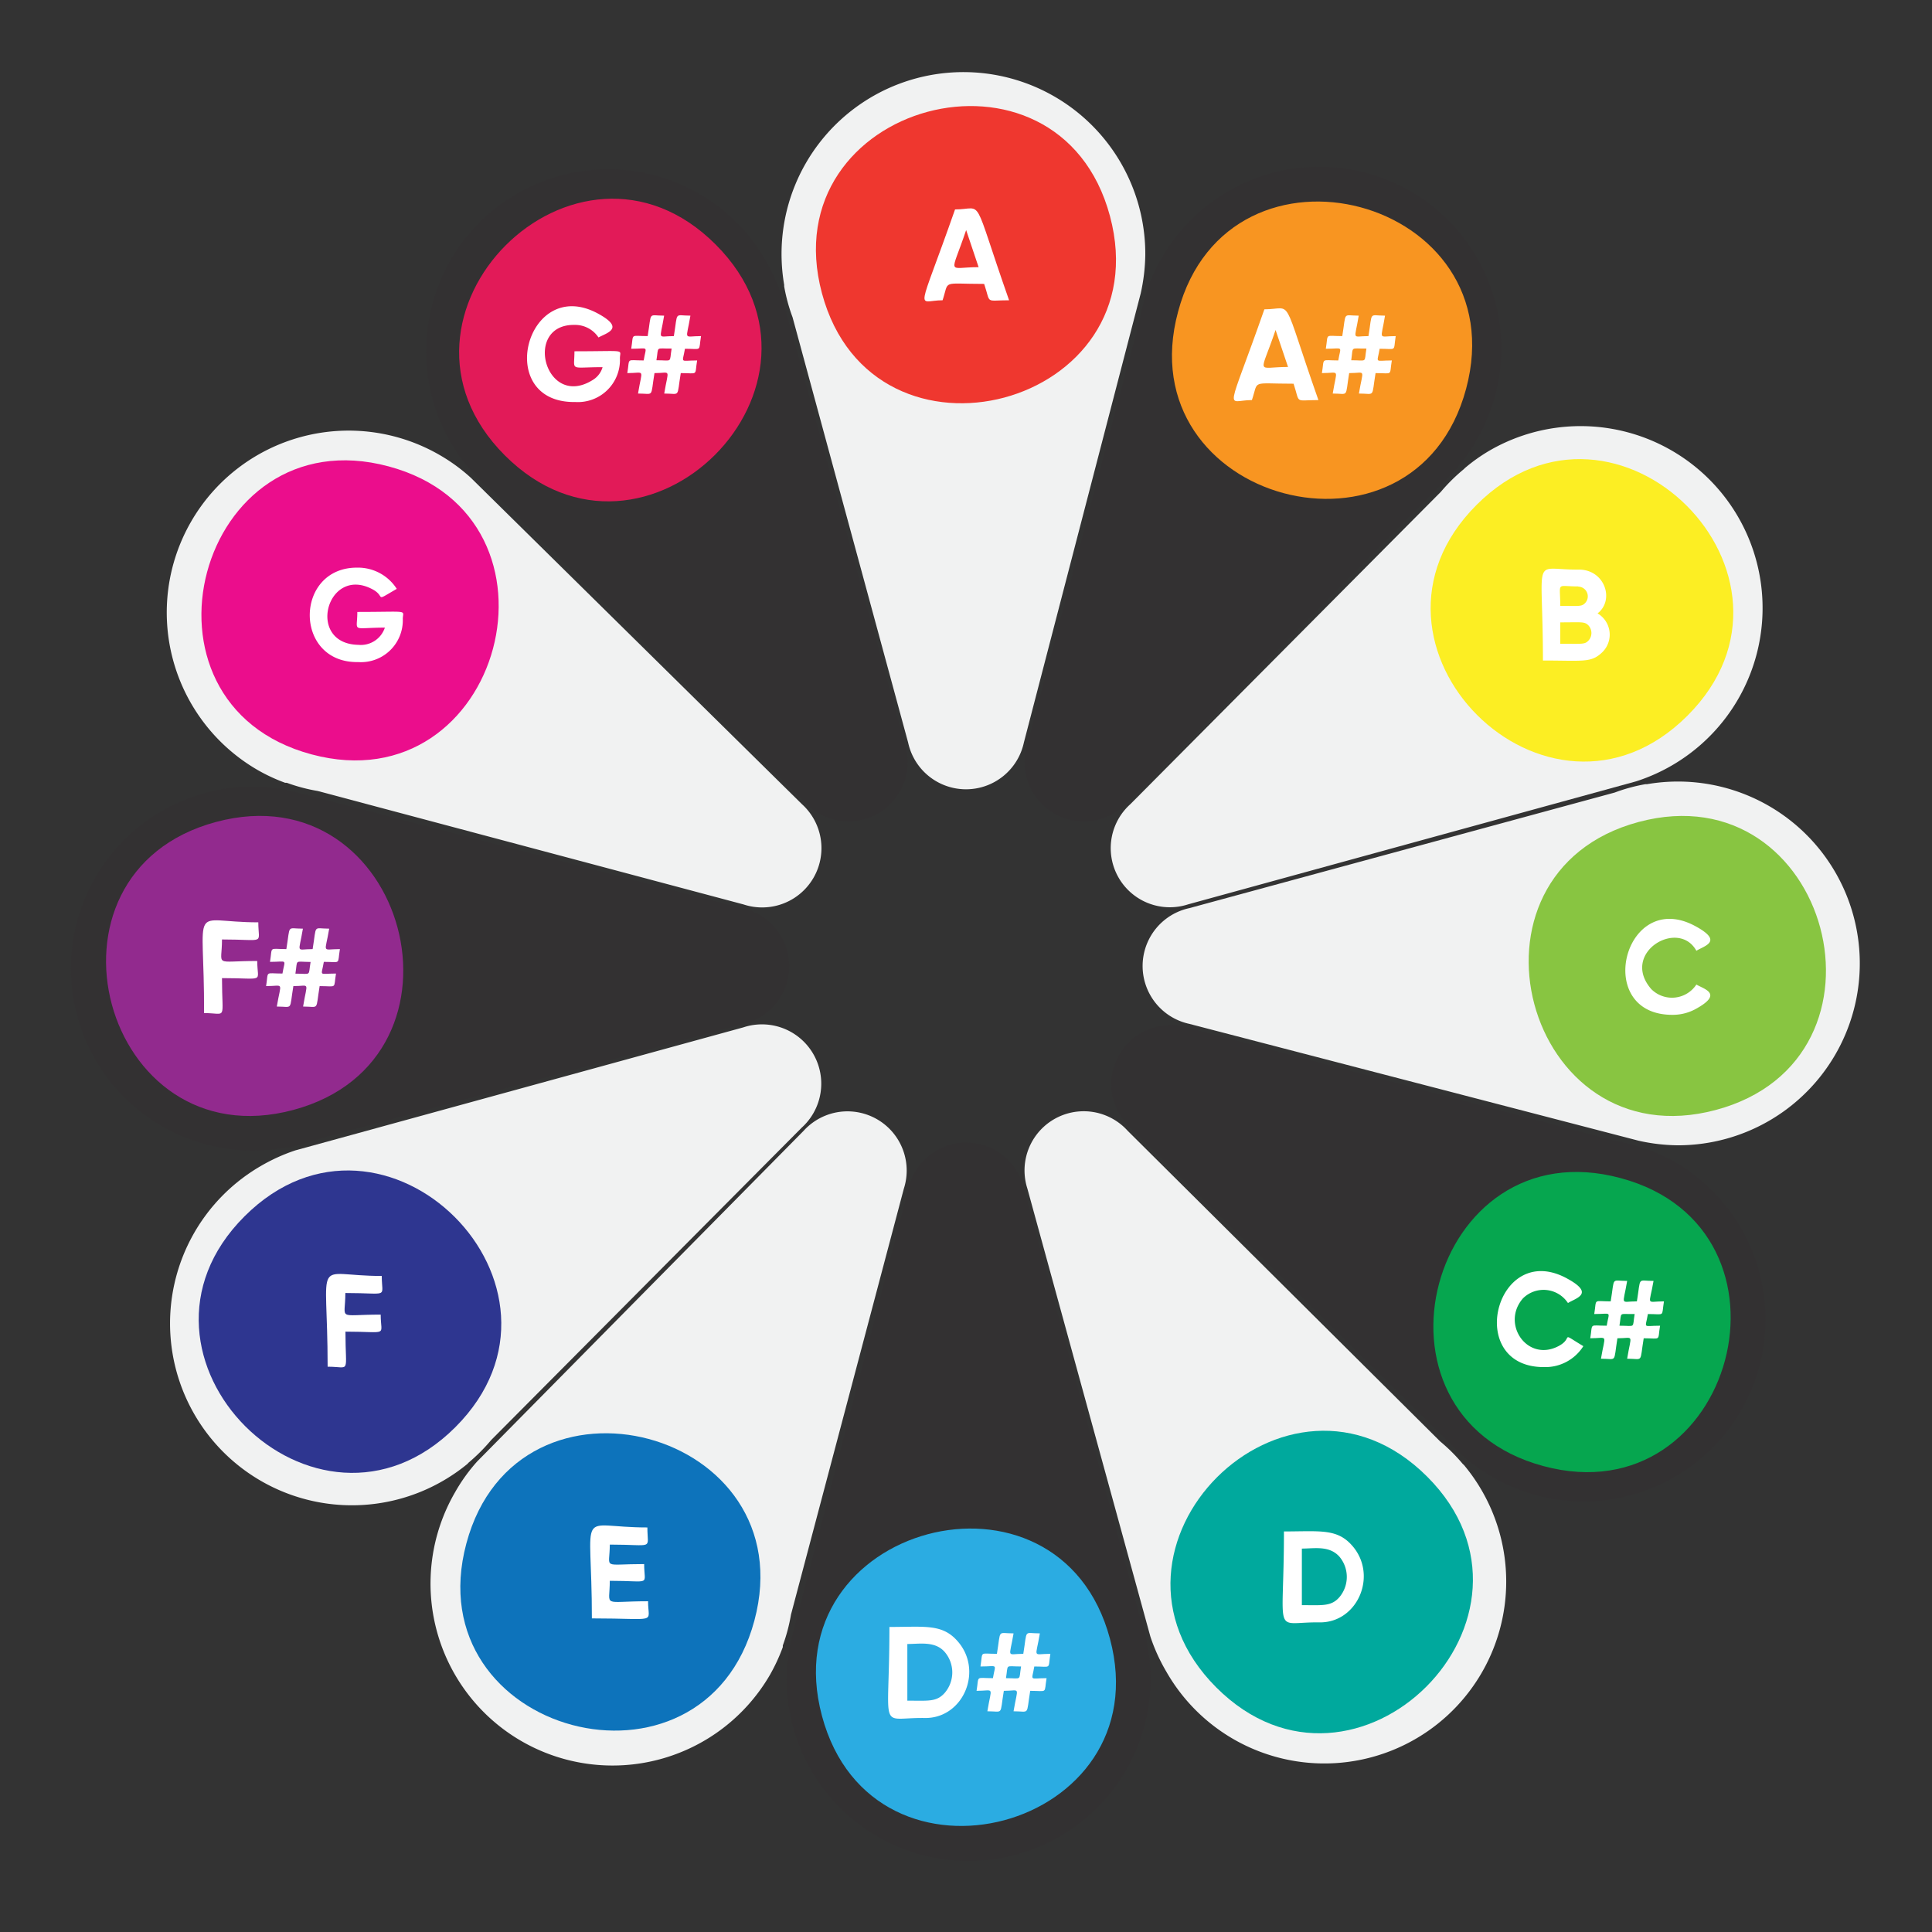 <svg xmlns="http://www.w3.org/2000/svg" viewBox="0 0 198.43 198.43">
  <rect x="0" y="0" width="198.43" height="198.43" fill="#333333" stroke="none"/>
  <g id="Layer_3" data-name="Layer 3">
    <g>
      <path d="M151.69,45.15a18.68,18.68,0,1,0-32.36-18.68A18.42,18.42,0,0,0,118,29.29h0l-.05.17a18.77,18.77,0,0,0-.84,3.17L105.54,76.36a6.09,6.09,0,0,0,10.3,6l33.5-33.93A18.7,18.7,0,0,0,151.69,45.15Z" fill="#333132"/>
      <path d="M171.69,78.63A18.68,18.68,0,0,0,153,46.27a17.86,17.86,0,0,0-2.54,1.8l0,0-.12.12A18.15,18.15,0,0,0,148,50.5l-31.9,32.09a6.07,6.07,0,0,0,5.94,10.29l46-12.63A18.75,18.75,0,0,0,171.69,78.63Z" fill="#f1f2f2"/>
      <path d="M172.27,117.63a18.68,18.68,0,1,0-3.1-37.09v0l-.17,0a17.76,17.76,0,0,0-3.16.86L122.16,93.27a6.08,6.08,0,0,0,0,11.89l46.14,12A19.23,19.23,0,0,0,172.27,117.63Z" fill="#f1f2f2"/>
      <path d="M153.28,151.69A18.68,18.68,0,1,0,172,119.33a19,19,0,0,0-2.83-1.31h0L169,118a18.77,18.77,0,0,0-3.17-.84l-43.74-11.58a6.08,6.08,0,0,0-5.94,10.3l33.93,33.5A18.32,18.32,0,0,0,153.28,151.69Z" fill="#333132"/>
      <path d="M119.79,171.69a18.68,18.68,0,1,0,30.57-21.22l0,0-.13-.12a18.08,18.08,0,0,0-2.32-2.31l-32.09-31.9a6.08,6.08,0,0,0-10.3,5.94l12.63,46A18.75,18.75,0,0,0,119.79,171.69Z" fill="#f1f2f2"/>
      <path d="M80.79,172.27a18.69,18.69,0,1,0,37.09-3.1h0l0-.17a19.63,19.63,0,0,0-.86-3.16l-11.84-43.68a6.08,6.08,0,0,0-11.89,0l-12,46.14A18.57,18.57,0,0,0,80.79,172.27Z" fill="#333132"/>
      <path d="M46.73,153.28A18.68,18.68,0,1,0,79.09,172a19,19,0,0,0,1.31-2.83h0l0-.17a17.87,17.87,0,0,0,.84-3.17l11.59-43.74a6.08,6.08,0,0,0-10.3-5.94l-33.5,33.93A17.87,17.87,0,0,0,46.73,153.28Z" fill="#f1f2f2"/>
      <path d="M26.73,119.79A18.68,18.68,0,1,0,48,150.36v0l.12-.13a18.83,18.83,0,0,0,2.32-2.32l31.9-32.09a6.09,6.09,0,0,0-6-10.3l-46,12.63A19,19,0,0,0,26.73,119.79Z" fill="#f1f2f2"/>
      <path d="M26.15,80.79a18.69,18.69,0,1,0,3.1,37.09v0l.16,0a19.75,19.75,0,0,0,3.17-.86l43.67-11.84a6.08,6.08,0,0,0,0-11.89l-46.13-12A18.67,18.67,0,0,0,26.15,80.79Z" fill="#333132"/>
      <path d="M45.15,46.73A18.68,18.68,0,0,0,26.47,79.09a18.42,18.42,0,0,0,2.82,1.31v0l.17,0a17.87,17.87,0,0,0,3.17.84L76.36,92.89a6.09,6.09,0,0,0,6-10.3L48.38,49.09A18.23,18.23,0,0,0,45.15,46.73Z" fill="#f1f2f2"/>
      <path d="M78.63,26.73A18.68,18.68,0,0,0,46.27,45.41,18,18,0,0,0,48.07,48h0l.12.12a18.91,18.91,0,0,0,2.33,2.32l32.09,31.9a6.08,6.08,0,0,0,10.29-6l-12.63-46A19,19,0,0,0,78.63,26.73Z" fill="#333132"/>
      <path d="M117.63,26.15a18.68,18.68,0,1,0-37.09,3.1h0l0,.16a17.87,17.87,0,0,0,.86,3.17L93.27,76.26a6.08,6.08,0,0,0,11.89,0l12-46.13A19.33,19.33,0,0,0,117.63,26.15Z" fill="#f1f2f2"/>
      <path d="M84.42,30.12C79.18,10.57,108.75,2.61,114,22.19S89.67,49.68,84.42,30.12Z" fill="#ef372f"/>
      <path d="M51.85,46.77c-14.31-14.32,7.33-36,21.66-21.65S66.21,61.14,51.85,46.77Z" fill="#e21a58"/>
      <path d="M32,77.48C12.42,72.24,20.33,42.65,39.91,47.9S51.56,82.73,32,77.48Z" fill="#eb0d8c"/>
      <path d="M30.12,114c-19.55,5.24-27.51-24.33-7.93-29.58S49.68,108.76,30.12,114Z" fill="#922a8e"/>
      <path d="M46.77,146.58c-14.32,14.31-36-7.33-21.65-21.66S61.12,132.24,46.77,146.58Z" fill="#2e3690"/>
      <path d="M77.48,166.45C72.24,186,42.65,178.11,47.9,158.52S82.73,146.86,77.48,166.45Z" fill="#0d73bb"/>
      <path d="M114,168.31c5.24,19.56-24.34,27.51-29.58,7.92S108.77,148.72,114,168.31Z" fill="#2bace2"/>
      <path d="M146.58,151.66c14.32,14.31-7.33,36-21.66,21.65S132.23,137.32,146.58,151.66Z" fill="#00a99d"/>
      <path d="M166.45,121c19.56,5.24,11.66,34.83-7.92,29.58S146.86,115.7,166.45,121Z" fill="#06a64f"/>
      <path d="M168.31,84.42c19.56-5.23,27.51,24.34,7.92,29.58S148.75,89.66,168.31,84.42Z" fill="#88c541"/>
      <path d="M151.66,51.85c14.31-14.31,36,7.32,21.65,21.66S137.29,66.21,151.66,51.85Z" fill="#fcee23"/>
      <path d="M121,32c5.24-19.56,34.83-11.66,29.58,7.93S115.7,51.57,121,32Z" fill="#f89521"/>
    </g>
    <g id="ноты">
      <path d="M103.64,30.84c-2.52,0-1.85.43-2.56-1.68-4.46,0-3.57-.44-4.27,1.68-2.68,0-2.64,1.86,1.28-9.33C101.12,21.51,99.73,19.71,103.64,30.84Zm-4.41-7.21c-1.61,4.8-2,3.81,1.28,3.81Z" fill="#fff"/>
      <g>
        <path d="M135.41,41.09c-2.51,0-1.85.44-2.55-1.68-4.46,0-3.57-.43-4.28,1.68-2.68,0-2.64,1.87,1.28-9.32C132.9,31.77,131.51,30,135.41,41.09Zm-4.4-7.2c-1.61,4.79-2.06,3.8,1.28,3.8Z" fill="#fff"/>
        <path d="M143.35,34.52c-.26,1.64.16,1.3-1.65,1.3-.26,1.56-.57,1.2,1.25,1.2-.27,1.63.17,1.3-1.67,1.3-.43,2.6,0,2.1-1.71,2.1.44-2.65.76-2.1-1-2.1-.43,2.6,0,2.1-1.69,2.1.43-2.65.78-2.1-1.11-2.1.27-1.63-.17-1.3,1.68-1.3.26-1.56.58-1.2-1.28-1.2.27-1.64-.17-1.3,1.69-1.3.43-2.6,0-2.1,1.69-2.1-.43,2.64-.75,2.1,1,2.1.43-2.61,0-2.1,1.7-2.1C141.83,35.06,141.48,34.52,143.35,34.52ZM138.78,37c1.71,0,1.31.32,1.56-1.2C138.64,35.82,139,35.51,138.78,37Z" fill="#fff"/>
      </g>
      <path d="M171.81,104.23c-8.29.06-5-13.1,2.33-9.1,2.89,1.57.93,2,.09,2.52-1.85-3.36-7.86.23-4.63,3.94a3,3,0,0,0,4.63-.47c.84.49,2.79.95-.09,2.52A4.89,4.89,0,0,1,171.81,104.23Z" fill="#fff"/>
      <g>
        <path d="M158.62,140.41c-8.29.06-5-13.11,2.33-9.1,2.88,1.57.93,2,.09,2.52a3,3,0,0,0-4.62-.48c-2.28,2.61.44,6.58,3.64,4.91,1.65-.86,0-1.54,2.56,0A4.61,4.61,0,0,1,158.62,140.41Z" fill="#fff"/>
        <path d="M170.9,133.66c-.27,1.64.16,1.3-1.65,1.3-.26,1.56-.58,1.2,1.25,1.2-.27,1.63.17,1.29-1.68,1.29-.43,2.61,0,2.1-1.7,2.1.43-2.64.75-2.1-1-2.1-.42,2.6,0,2.1-1.69,2.1.44-2.64.79-2.1-1.1-2.1.27-1.62-.17-1.29,1.69-1.29.26-1.56.58-1.2-1.28-1.2.27-1.64-.17-1.3,1.69-1.3.43-2.6,0-2.1,1.69-2.1-.44,2.64-.76,2.1,1,2.1.43-2.61,0-2.1,1.71-2.1C169.38,134.2,169,133.66,170.9,133.66Zm-4.57,2.5c1.71,0,1.31.32,1.56-1.2C166.18,135,166.58,134.65,166.33,136.16Z" fill="#fff"/>
      </g>
      <path d="M131.87,157.29c3.6,0,5.37-.31,6.9,1.34,2.81,3,.75,8-3.19,8C130.64,166.55,131.87,168.47,131.87,157.29Zm1.84,7.57c2.08,0,3,.15,3.84-.8a3.23,3.23,0,0,0,0-4.2c-1.05-1.14-2.55-.81-3.84-.81Z" fill="#fff"/>
      <g>
        <path d="M91.35,167.1c3.55,0,5.35-.33,6.9,1.35,2.81,3,.75,8-3.2,8C90.12,176.36,91.35,178.28,91.35,167.1Zm1.84,7.57c2.15,0,3,.15,3.84-.8a3.23,3.23,0,0,0,0-4.2c-1-1.14-2.55-.82-3.84-.82Z" fill="#fff"/>
        <path d="M107.88,169.86c-.26,1.64.17,1.3-1.65,1.3-.26,1.56-.57,1.2,1.26,1.2-.27,1.63.16,1.3-1.68,1.3-.43,2.6,0,2.1-1.71,2.1.44-2.65.76-2.1-1-2.1-.43,2.59,0,2.1-1.69,2.1.43-2.65.78-2.1-1.11-2.1.27-1.63-.16-1.3,1.68-1.3.26-1.56.58-1.2-1.28-1.2.27-1.64-.17-1.3,1.69-1.3.43-2.6,0-2.1,1.71-2.1-.44,2.64-.76,2.1,1,2.1.43-2.61,0-2.1,1.7-2.1C106.37,170.4,106,169.86,107.88,169.86Zm-4.56,2.5c1.7,0,1.3.31,1.55-1.2C103.17,171.16,103.57,170.85,103.32,172.36Z" fill="#fff"/>
      </g>
      <path d="M62.63,162.36c0,2.78-.89,2.1,3.93,2.1,0,2.35,1.15,1.76-5.77,1.76,0-11.76-1.72-9.34,5.7-9.34,0,2.35.78,1.76-3.86,1.76,0,2.59-.9,2,3.53,2C66.16,162.93,67,162.36,62.63,162.36Z" fill="#fff"/>
      <path d="M39.21,131.05c0,2.33.85,1.75-3.74,1.75,0,2.88-.94,2.22,3.63,2.22,0,2.29.91,1.75-3.62,1.75,0,4.47.58,3.6-1.83,3.6C33.65,128.63,32,131.05,39.21,131.05Z" fill="#fff"/>
      <g>
        <path d="M26.53,94.73c0,2.33.85,1.76-3.73,1.76,0,2.87-.94,2.21,3.62,2.21,0,2.29.92,1.76-3.62,1.76,0,4.47.58,3.59-1.84,3.59C21,92.31,19.29,94.73,26.53,94.73Z" fill="#fff"/>
        <path d="M34.91,97.48c-.27,1.65.16,1.31-1.65,1.31-.26,1.56-.58,1.2,1.25,1.2-.27,1.62.17,1.29-1.68,1.29-.43,2.6,0,2.1-1.7,2.1.43-2.65.75-2.1-1-2.1-.43,2.59,0,2.1-1.7,2.1.44-2.64.79-2.1-1.1-2.1.26-1.63-.17-1.29,1.68-1.29.26-1.56.58-1.2-1.28-1.2.27-1.65-.17-1.31,1.68-1.31.43-2.6,0-2.1,1.7-2.1-.44,2.65-.76,2.1,1,2.1.43-2.61,0-2.1,1.7-2.1C33.38,98,33,97.48,34.91,97.48ZM30.34,100c1.7,0,1.3.31,1.56-1.2C30.18,98.79,30.59,98.48,30.34,100Z" fill="#fff"/>
      </g>
      <path d="M36.7,62.85c5.47,0,4.67-.24,4.67.72A4.3,4.3,0,0,1,36.78,68c-6.65.11-6.56-9.73-.09-9.7a4.73,4.73,0,0,1,4.06,2.18c-2.48,1.43-1,.79-2.58,0-4.63-2.36-6.75,5.65-1.36,5.75a2.6,2.6,0,0,0,2.72-1.77C36,64.47,36.7,65,36.7,62.85Z" fill="#fff"/>
      <g>
        <path d="M59,36.08c5.47,0,4.67-.24,4.67.72a4.32,4.32,0,0,1-4.58,4.49c-8.43.14-5.06-13,2.26-9.12,2.91,1.56,1,2,.12,2.49A2.88,2.88,0,0,0,59,33.37c-5.32-.07-3,8.73,1.89,5.65a2.27,2.27,0,0,0,1-1.31C58.41,37.71,59,38.18,59,36.08Z" fill="#fff"/>
        <path d="M72,34.52c-.27,1.64.16,1.3-1.65,1.3-.26,1.56-.58,1.2,1.25,1.2-.27,1.63.17,1.3-1.68,1.3-.43,2.6,0,2.1-1.7,2.1.44-2.65.75-2.1-1-2.1-.43,2.59,0,2.1-1.69,2.1.43-2.65.77-2.1-1.1-2.1.27-1.63-.17-1.3,1.68-1.3.26-1.56.58-1.2-1.28-1.2.27-1.64-.17-1.3,1.69-1.3.43-2.6,0-2.1,1.69-2.1-.43,2.64-.75,2.1,1,2.1.43-2.61,0-2.1,1.7-2.1C70.48,35.06,70.13,34.52,72,34.52ZM67.42,37c1.71,0,1.31.32,1.56-1.2C67.27,35.82,67.67,35.51,67.42,37Z" fill="#fff"/>
      </g>
      <path d="M164.08,63a2.53,2.53,0,0,1,.39,4.08c-1.1,1-1.93.76-6,.76,0-11.21-1.23-9.28,3.67-9.34C164.85,58.49,165.85,61.65,164.08,63Zm-2-2.77c-2.31,0-1.83-.53-1.83,2,1.91,0,2.19.09,2.55-.29A1,1,0,0,0,162.12,60.25Zm-1.83,5.89c2.28,0,2.5.08,2.89-.32a1.15,1.15,0,0,0,0-1.57c-.41-.41-.68-.31-2.89-.31Z" fill="#fff"/>
    </g>
  </g>
</svg>

